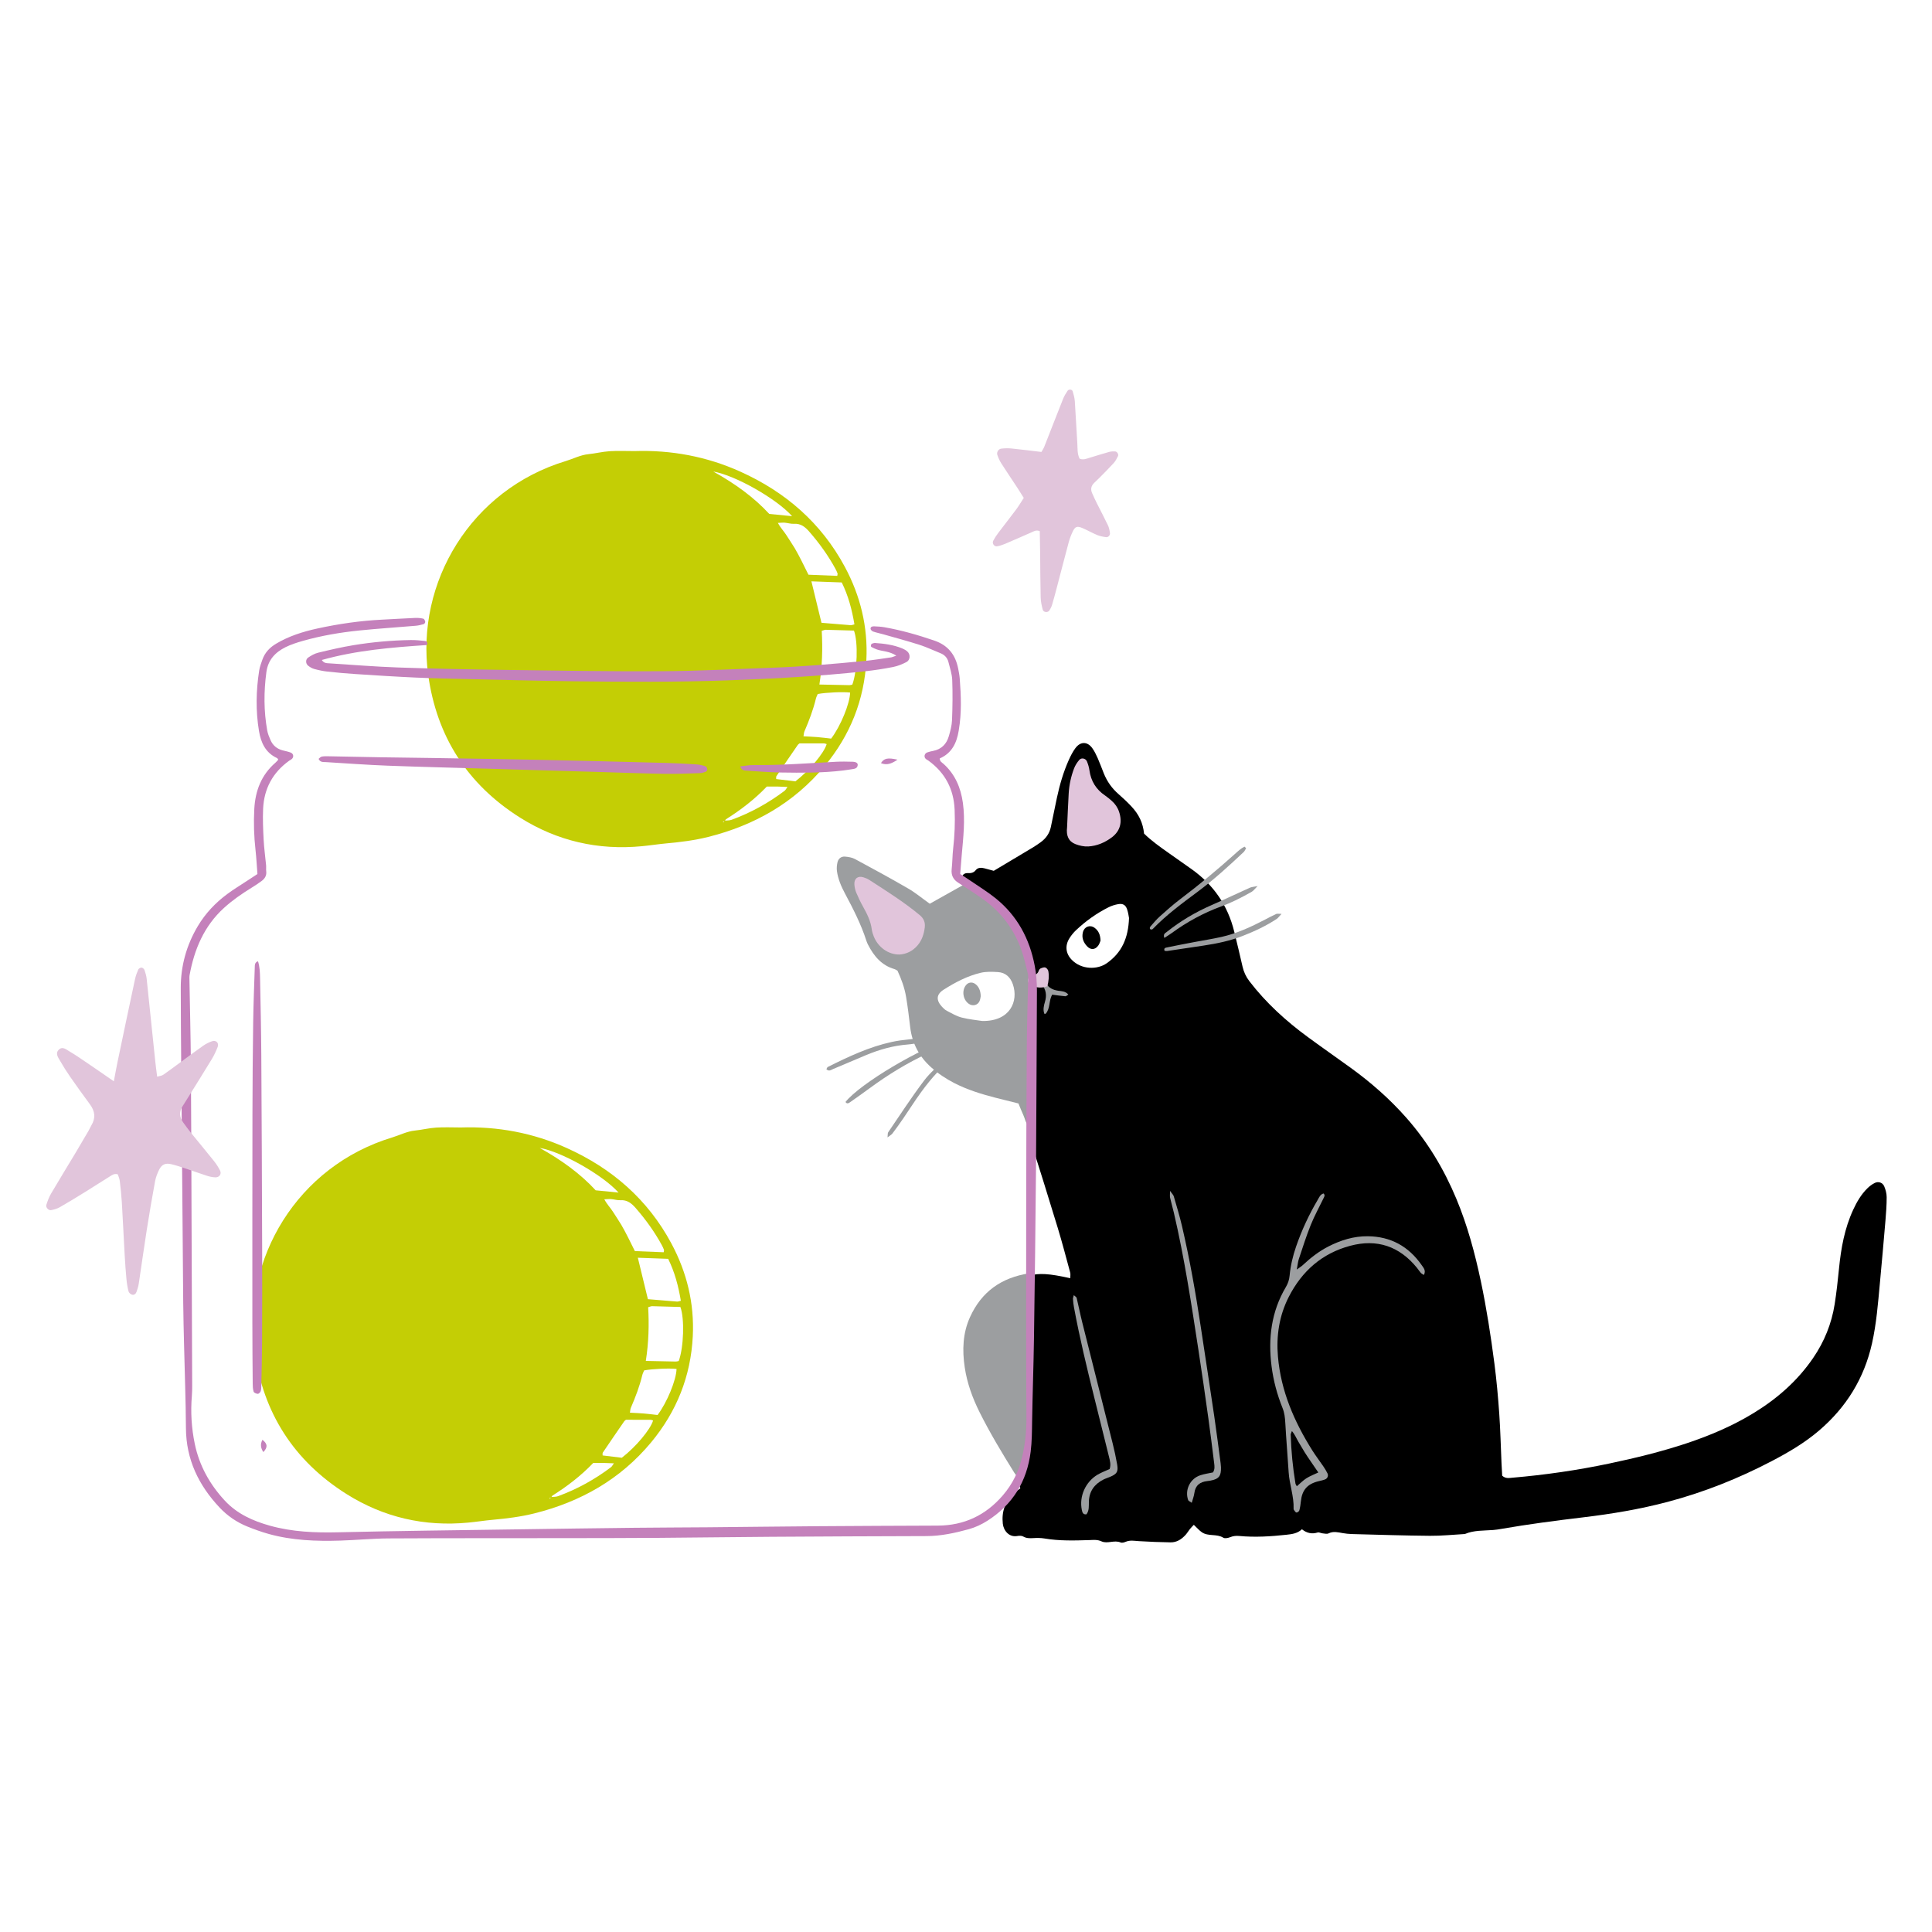 <svg width="2048" height="2048" viewBox="0 0 2048 2048" fill="none" xmlns="http://www.w3.org/2000/svg">
<path d="M672.486 478.158C711.576 476.878 749.176 483.898 784.846 499.978C832.686 521.538 870.556 554.318 895.576 600.898C912.076 631.618 920.126 664.498 918.386 699.468C916.276 741.908 901.226 779.448 874.136 812.058C841.606 851.218 799.536 874.958 750.586 887.218C736.106 890.848 721.326 892.668 706.476 894.018C697.806 894.808 689.186 896.178 680.516 897.008C634.066 901.478 590.686 891.528 551.346 866.748C495.486 831.568 462.836 780.638 453.886 715.198C440.506 617.308 499.256 519.148 599.816 488.718C607.776 486.308 615.216 482.318 623.696 481.448C631.276 480.678 638.756 478.778 646.336 478.288C655.026 477.728 663.766 478.158 672.486 478.158ZM768.246 869.918C770.696 869.638 773.326 869.828 775.576 868.998C795.836 861.578 814.546 851.248 831.756 838.228C832.716 837.498 833.266 836.218 834.756 834.178C830.286 834.008 827.126 833.828 823.956 833.768C820.346 833.708 816.726 833.758 812.876 833.758C800.026 847.238 785.356 858.488 769.626 868.408C769.086 868.748 768.856 869.568 768.496 870.178C767.746 870.538 766.986 870.898 766.236 871.258C766.496 871.428 766.966 871.748 766.976 871.728C767.426 871.148 767.836 870.528 768.246 869.918ZM868.596 725.628C880.276 725.878 890.376 726.118 900.466 726.288C901.506 726.308 902.546 725.898 903.506 725.708C908.766 711.418 909.816 680.818 905.236 668.448C895.426 668.158 885.336 667.838 875.246 667.598C874.246 667.578 873.236 668.108 871.076 668.698C872.136 687.338 871.656 706.028 868.596 725.628ZM901.166 734.148C893.836 733.218 875.576 734.018 866.836 735.678C866.196 737.248 865.306 738.868 864.886 740.588C861.986 752.568 857.626 764.018 852.736 775.298C852.106 776.758 852.106 778.488 851.736 780.498C857.106 780.808 861.786 780.958 866.436 781.358C871.436 781.788 876.406 782.438 881.046 782.958C891.106 769.718 900.896 745.738 901.166 734.148ZM824.596 554.298C827.536 559.808 831.166 563.368 833.786 567.558C836.666 572.168 839.806 576.628 842.566 581.298C845.146 585.658 847.456 590.188 849.776 594.698C852.236 599.478 854.576 604.318 856.996 609.208C867.546 609.638 877.566 610.038 887.536 610.448C887.686 609.198 888.036 608.408 887.816 607.828C887.186 606.138 886.426 604.478 885.566 602.898C877.886 588.838 868.606 575.938 858.086 563.838C853.576 558.648 848.996 554.788 841.606 555.258C838.416 555.468 835.166 554.358 831.926 554.078C829.936 553.898 827.916 554.178 824.596 554.298ZM905.726 661.858C903.066 645.998 899.206 631.468 892.286 617.418C881.626 617.028 871.246 616.658 860.136 616.248C863.786 631.288 867.226 645.488 870.796 660.178C881.046 661.038 891.406 661.928 901.766 662.728C902.756 662.808 903.806 662.298 905.726 661.858ZM843.156 828.278C857.966 816.838 873.516 798.318 876.306 788.758C875.306 788.498 874.316 788.028 873.326 788.028C864.666 787.968 856.006 787.998 847.566 787.998C846.796 788.648 846.116 789.018 845.726 789.588C838.126 800.628 830.526 811.668 823.026 822.778C822.546 823.498 822.856 824.748 822.796 825.828C829.846 826.678 836.646 827.498 843.156 828.278ZM839.676 547.168C822.996 528.568 779.406 503.828 756.096 499.838C779.416 512.798 799.236 527.198 815.456 544.788C823.716 545.588 830.906 546.298 839.676 547.168Z" fill="#C4CE05"/>
<path d="M488.486 1195.16C527.576 1193.88 565.176 1200.9 600.846 1216.98C648.686 1238.54 686.556 1271.32 711.576 1317.9C728.076 1348.62 736.126 1381.5 734.386 1416.47C732.276 1458.91 717.226 1496.45 690.136 1529.06C657.606 1568.22 615.536 1591.96 566.586 1604.22C552.106 1607.85 537.326 1609.67 522.476 1611.02C513.806 1611.81 505.186 1613.18 496.516 1614.01C450.066 1618.48 406.686 1608.53 367.346 1583.75C311.486 1548.57 278.836 1497.64 269.886 1432.2C256.506 1334.31 315.256 1236.15 415.816 1205.72C423.776 1203.31 431.216 1199.32 439.696 1198.45C447.276 1197.68 454.756 1195.78 462.336 1195.29C471.026 1194.73 479.766 1195.16 488.486 1195.16ZM584.246 1586.92C586.696 1586.64 589.326 1586.83 591.576 1586C611.836 1578.58 630.546 1568.25 647.756 1555.23C648.716 1554.5 649.266 1553.22 650.756 1551.18C646.286 1551.01 643.126 1550.83 639.956 1550.77C636.346 1550.71 632.726 1550.76 628.876 1550.76C616.026 1564.24 601.356 1575.49 585.626 1585.41C585.086 1585.75 584.856 1586.57 584.496 1587.18C583.746 1587.54 582.986 1587.9 582.236 1588.26C582.496 1588.43 582.966 1588.75 582.976 1588.73C583.426 1588.15 583.836 1587.53 584.246 1586.92ZM684.596 1442.63C696.276 1442.88 706.376 1443.12 716.466 1443.29C717.506 1443.31 718.546 1442.9 719.506 1442.71C724.766 1428.42 725.816 1397.82 721.236 1385.45C711.426 1385.16 701.336 1384.84 691.246 1384.6C690.246 1384.58 689.236 1385.11 687.076 1385.7C688.136 1404.34 687.656 1423.03 684.596 1442.63ZM717.166 1451.15C709.836 1450.22 691.576 1451.02 682.836 1452.68C682.196 1454.25 681.306 1455.87 680.886 1457.59C677.986 1469.57 673.626 1481.02 668.736 1492.3C668.106 1493.76 668.106 1495.49 667.736 1497.5C673.106 1497.81 677.786 1497.96 682.436 1498.36C687.436 1498.79 692.406 1499.44 697.046 1499.96C707.106 1486.72 716.896 1462.74 717.166 1451.15ZM640.596 1271.3C643.536 1276.81 647.166 1280.37 649.786 1284.56C652.666 1289.17 655.806 1293.63 658.566 1298.3C661.146 1302.66 663.456 1307.19 665.776 1311.7C668.236 1316.48 670.576 1321.32 672.996 1326.21C683.546 1326.64 693.566 1327.04 703.536 1327.45C703.686 1326.2 704.036 1325.41 703.816 1324.83C703.186 1323.14 702.426 1321.48 701.566 1319.9C693.886 1305.84 684.606 1292.94 674.086 1280.84C669.576 1275.65 664.996 1271.79 657.606 1272.26C654.416 1272.47 651.166 1271.36 647.926 1271.08C645.936 1270.9 643.916 1271.18 640.596 1271.3ZM721.726 1378.86C719.066 1363 715.206 1348.47 708.286 1334.42C697.626 1334.03 687.246 1333.66 676.136 1333.25C679.786 1348.29 683.226 1362.49 686.796 1377.18C697.046 1378.04 707.406 1378.93 717.766 1379.73C718.756 1379.81 719.806 1379.3 721.726 1378.86ZM659.156 1545.28C673.966 1533.84 689.516 1515.32 692.306 1505.76C691.306 1505.5 690.316 1505.03 689.326 1505.03C680.666 1504.97 672.006 1505 663.566 1505C662.796 1505.65 662.116 1506.02 661.726 1506.59C654.126 1517.63 646.526 1528.67 639.026 1539.78C638.546 1540.5 638.856 1541.75 638.796 1542.83C645.846 1543.68 652.646 1544.5 659.156 1545.28ZM655.676 1264.17C638.996 1245.57 595.406 1220.83 572.096 1216.84C595.416 1229.8 615.236 1244.2 631.456 1261.79C639.716 1262.59 646.906 1263.3 655.676 1264.17Z" fill="#C4CE05"/>
<path d="M1380.09 1621.1C1375.25 1625.59 1369.55 1626.26 1363.73 1626.9C1347.08 1628.71 1330.42 1629.77 1313.7 1628.2C1310.37 1627.89 1307.33 1628.15 1304.15 1629.44C1301.91 1630.34 1298.5 1631.11 1296.79 1630.05C1289.69 1625.62 1280.77 1628.93 1274.01 1624.25C1271.08 1622.22 1268.71 1619.39 1265.5 1616.37C1264.1 1617.87 1262.66 1619.23 1261.43 1620.76C1259.84 1622.74 1258.58 1624.99 1256.89 1626.88C1252.62 1631.65 1247.45 1635.08 1240.84 1634.96C1229.6 1634.76 1218.36 1634.38 1207.14 1633.66C1202.42 1633.36 1197.83 1632.39 1193.21 1634.38C1191.61 1635.07 1189.34 1635.71 1187.93 1635.1C1181.19 1632.18 1173.96 1636.8 1167.64 1633.9C1163.26 1631.89 1159.2 1632.41 1154.92 1632.55C1138.93 1633.06 1122.96 1633.54 1107.07 1630.84C1103.19 1630.18 1099.13 1630.25 1095.18 1630.47C1091.49 1630.68 1088.1 1630.74 1084.68 1628.78C1083.03 1627.83 1080.47 1627.85 1078.47 1628.22C1069.75 1629.84 1063.81 1622.62 1063.01 1615.14C1061.63 1602.27 1065.44 1591.49 1075.07 1582.82C1076.95 1581.13 1079.04 1579.67 1081.6 1577.65C1080.65 1575.15 1079.66 1572.57 1078.41 1569.29C1079.15 1567.52 1079.7 1564.91 1081.16 1562.99C1085.83 1556.83 1086.56 1549.57 1087.11 1542.37C1087.58 1536.22 1088.26 1530.16 1089.17 1524.05C1090.4 1515.84 1090.14 1507.39 1090.31 1499.04C1090.85 1472.54 1091.42 1446.03 1091.71 1419.52C1091.81 1410.46 1091.01 1401.39 1090.79 1392.32C1090.48 1379.62 1090.32 1366.91 1090.15 1354.21C1090.14 1353.58 1090.69 1352.93 1090.99 1352.3C1101.49 1349.33 1111.83 1349.93 1134.5 1354.95C1134.5 1352.81 1134.93 1350.73 1134.43 1348.9C1130.16 1333.13 1126.02 1317.31 1121.27 1301.67C1111.55 1269.7 1101.59 1237.8 1091.47 1205.96C1088.7 1197.24 1089.96 1188.65 1091.27 1180.13C1092.72 1170.75 1093.86 1161.42 1093.34 1151.94C1093 1145.78 1092.1 1139.64 1092 1133.48C1091.73 1114.96 1091.83 1096.43 1091.57 1077.91C1091.48 1071.77 1090.76 1065.64 1090.31 1059.5C1089.89 1053.71 1089.33 1047.92 1089.04 1042.12C1088.64 1034.14 1088.53 1026.16 1088.14 1018.18C1087.4 1003.04 1081.33 989.877 1071.48 978.787C1058.7 964.387 1045.01 950.847 1027.84 941.477C1025.94 940.437 1024.11 939.207 1022.43 937.847C1019.45 935.447 1018.53 932.317 1019.78 929.217C1020.87 926.517 1023.13 925.417 1025.87 925.537C1029.28 925.697 1032.02 925.297 1034.48 922.227C1036.63 919.557 1040.28 919.557 1043.63 920.467C1047.11 921.407 1050.6 922.347 1053.42 923.107C1067.7 914.587 1081.42 906.447 1095.09 898.227C1097.89 896.547 1100.57 894.657 1103.22 892.747C1108.72 888.757 1112.47 883.507 1113.91 876.817C1116.12 866.527 1118.12 856.187 1120.32 845.887C1123.28 831.997 1127.23 818.397 1133.05 805.417C1134.97 801.137 1137.17 796.857 1139.94 793.097C1145.3 785.817 1152.7 785.867 1157.89 793.107C1160.2 796.317 1161.97 799.977 1163.58 803.607C1165.93 808.917 1167.89 814.397 1170.06 819.787C1173.52 828.357 1178.67 835.687 1185.68 841.787C1190.34 845.837 1194.86 850.087 1199.09 854.567C1207.48 863.437 1211.58 872.457 1212.76 883.667C1220.74 891.447 1229.94 897.937 1239.14 904.427C1247.16 910.087 1255.21 915.687 1263.2 921.377C1286.33 937.857 1301.51 959.787 1308.3 987.417C1311.33 999.757 1314.31 1012.12 1317.12 1024.51C1318.43 1030.27 1320.73 1035.32 1324.38 1040.09C1342.01 1063.1 1363.21 1082.33 1386.46 1099.39C1401.4 1110.36 1416.61 1120.96 1431.63 1131.81C1453.21 1147.4 1473.11 1164.87 1490.76 1184.86C1513.36 1210.45 1530.67 1239.28 1543.78 1270.73C1555.57 1299 1563.47 1328.41 1569.79 1358.32C1575.87 1387.13 1580.33 1416.21 1584.13 1445.38C1586.43 1463.02 1588.02 1480.77 1589.27 1498.52C1590.49 1515.91 1590.87 1533.35 1591.65 1550.77C1591.86 1555.45 1592.16 1560.12 1592.39 1564.32C1596.09 1567.66 1599.88 1566.71 1603.35 1566.42C1637.77 1563.47 1671.93 1558.54 1705.73 1551.43C1733.46 1545.59 1760.98 1538.9 1787.9 1529.95C1812.8 1521.67 1836.82 1511.45 1859.25 1497.69C1884.02 1482.5 1905.45 1463.71 1921.95 1439.6C1933.84 1422.23 1941.58 1403.16 1944.84 1382.4C1946.81 1369.85 1948.18 1357.19 1949.44 1344.55C1951.56 1323.11 1955.34 1302.1 1964.46 1282.37C1968.29 1274.08 1972.86 1266.21 1979.41 1259.75C1981.7 1257.49 1984.38 1255.44 1987.24 1254.01C1991.18 1252.05 1995.66 1253.52 1997.36 1257.57C1998.87 1261.16 1999.95 1265.22 1999.95 1269.07C1999.96 1277.41 1999.34 1285.77 1998.64 1294.09C1996.78 1316.17 1994.8 1338.25 1992.75 1360.31C1990.77 1381.64 1989.12 1403 1984.42 1424C1976.12 1461.15 1957.17 1491.73 1928.34 1516.4C1913.04 1529.5 1895.8 1539.59 1878.07 1548.86C1842.87 1567.27 1806.16 1581.89 1767.71 1592.07C1738.15 1599.9 1708.07 1604.88 1677.76 1608.5C1648.9 1611.95 1620.1 1615.71 1591.46 1620.69C1588.6 1621.19 1585.72 1621.65 1582.83 1621.87C1572.73 1622.66 1562.44 1621.99 1552.82 1626.12C1540.49 1626.8 1528.16 1628.13 1515.83 1628.02C1488.22 1627.79 1460.62 1626.87 1433.02 1626.16C1429.76 1626.08 1426.49 1625.7 1423.27 1625.15C1418.27 1624.29 1413.42 1622.93 1408.35 1625.45C1406.64 1626.3 1404.1 1625.63 1401.96 1625.42C1400.2 1625.25 1398.26 1624.04 1396.77 1624.5C1390.73 1626.38 1385.32 1625.24 1380.09 1621.1ZM1196.81 973.127C1196.49 971.597 1196.03 967.607 1194.76 963.887C1193.19 959.287 1190.28 957.577 1185.44 958.407C1181.92 959.007 1178.35 960.137 1175.16 961.727C1162.4 968.097 1150.9 976.367 1140.53 986.137C1137.91 988.607 1135.61 991.527 1133.68 994.567C1128.67 1002.48 1129.71 1010.91 1136.15 1017.48C1146.56 1028.1 1163.31 1027.97 1173.11 1021.13C1189.07 1009.99 1196.05 994.507 1196.81 973.127Z" fill="black"/>
<path d="M1166.59 997.117C1166.11 998.177 1165.51 1000.69 1164.06 1002.55C1160.56 1007.05 1156.06 1007.14 1152.2 1002.95C1148.35 998.767 1146.46 993.927 1147.94 988.137C1149.46 982.187 1155.55 979.907 1160.48 983.647C1164.42 986.627 1166.4 990.747 1166.59 997.117Z" fill="black"/>
<path d="M985.588 958.001C998.368 950.831 1010.71 943.911 1023.59 936.691C1030.06 940.691 1036.84 944.861 1043.59 949.091C1045.12 950.051 1046.69 951.061 1047.98 952.311C1055.53 959.631 1063.23 966.831 1070.46 974.461C1082.35 987.021 1089.33 1001.86 1089.94 1019.39C1090.19 1026.65 1090.4 1033.91 1090.83 1041.16C1091.22 1047.67 1091.91 1054.17 1092.45 1060.67C1092.72 1063.92 1093.23 1067.17 1093.21 1070.42C1093.1 1082.78 1092.53 1095.13 1092.69 1107.48C1092.85 1119.82 1093.73 1132.15 1094.17 1144.5C1094.43 1151.74 1094.97 1159.03 1094.43 1166.22C1093.76 1175.2 1092.11 1184.11 1090.76 1193.92C1086.93 1190.35 1086.57 1185.78 1084.78 1182.02C1082.92 1178.1 1081.4 1174.01 1079.61 1169.72C1071.49 1167.7 1063.42 1165.74 1055.38 1163.67C1040.22 1159.78 1025.31 1155.17 1011.33 1147.97C1002.57 1143.45 994.438 1138.01 987.078 1131.43C974.338 1120.06 966.908 1105.96 964.858 1088.97C963.548 1078.16 962.278 1067.33 960.468 1056.59C958.828 1046.9 955.418 1037.7 951.398 1029.02C950.088 1028.3 949.198 1027.58 948.188 1027.29C934.548 1023.36 926.368 1013.53 920.198 1001.52C919.538 1000.23 918.928 998.891 918.488 997.521C912.808 979.791 904.348 963.331 895.618 946.971C891.678 939.581 888.368 931.851 887.198 923.491C886.768 920.371 887.068 916.971 887.818 913.891C888.778 909.951 891.888 907.661 895.938 908.041C899.468 908.371 903.268 908.981 906.328 910.631C925.188 920.791 944.028 931.021 962.558 941.771C970.378 946.291 977.408 952.171 985.588 958.001ZM1041.29 1082.29C1070.72 1082.75 1079.89 1061.38 1073.67 1043.37C1071.08 1035.87 1065.92 1030.94 1057.85 1030.44C1051.75 1030.06 1045.36 1029.81 1039.5 1031.21C1025.3 1034.6 1012.38 1041.4 1000.15 1049.21C992.368 1054.18 992.198 1060.44 998.668 1067.34C1000.14 1068.91 1001.78 1070.52 1003.66 1071.49C1008.79 1074.11 1013.88 1077.21 1019.38 1078.62C1027.41 1080.67 1035.76 1081.41 1041.29 1082.29Z" fill="#9C9EA0"/>
<path d="M1091.29 1349.73C1091.46 1358.48 1091.5 1365.72 1091.76 1372.95C1092.03 1380.57 1092.56 1388.18 1092.88 1395.8C1093.15 1402.34 1093.57 1408.89 1093.44 1415.42C1093.03 1436.5 1092.35 1457.57 1091.89 1478.65C1091.66 1489.19 1091.87 1499.74 1091.5 1510.27C1091.29 1516.04 1090.21 1521.77 1089.65 1527.53C1089.13 1532.95 1088.77 1538.38 1088.38 1543.81C1087.78 1551.99 1085.15 1559.33 1079.24 1566C1077.83 1564.34 1076.28 1562.92 1075.21 1561.19C1062.15 1540.2 1049.39 1519.04 1038.35 1496.9C1030.84 1481.85 1025.16 1466.17 1022.66 1449.49C1019.92 1431.21 1020.53 1413.11 1028.33 1396.02C1040.42 1369.55 1061.09 1354.32 1091.29 1349.73Z" fill="#9C9EA0"/>
<path d="M1039.63 1056.08C1039.37 1057.17 1039.18 1059.39 1038.31 1061.31C1036.39 1065.56 1031.24 1066.84 1027.29 1064.3C1020.83 1060.14 1019.2 1050.19 1023.99 1044.27C1026.45 1041.23 1030.4 1040.67 1033.62 1042.89C1037.32 1045.42 1039.52 1049.9 1039.63 1056.08Z" fill="#9C9EA0"/>
<path d="M1403.03 1265.12C1404.96 1267.03 1403.77 1268.6 1403.01 1270.16C1398.44 1279.64 1393.32 1288.89 1389.4 1298.63C1384.67 1310.39 1380.85 1322.53 1376.84 1334.57C1375.83 1337.58 1375.58 1340.85 1374.64 1345.76C1377.72 1343.52 1379.49 1342.5 1380.94 1341.14C1389.2 1333.4 1398.05 1326.49 1408.16 1321.32C1421.28 1314.61 1435.09 1310.32 1449.93 1310.47C1474.24 1310.72 1493.22 1321.24 1507.04 1341.1C1509 1343.91 1511.84 1346.85 1509.37 1351.53C1508.15 1350.71 1506.89 1350.15 1506.05 1349.22C1504.6 1347.61 1503.47 1345.71 1502.1 1344.02C1483.47 1321.08 1459.72 1312.97 1431.21 1320.61C1401.4 1328.6 1380.09 1347.46 1366.2 1374.65C1356.05 1394.53 1352.76 1415.85 1354.68 1438.1C1357.82 1474.51 1371.88 1506.87 1391.02 1537.38C1394.68 1543.22 1398.92 1548.7 1402.79 1554.41C1404.41 1556.8 1405.97 1559.27 1407.21 1561.87C1408.38 1564.33 1407.21 1567.23 1404.67 1568.23C1402.33 1569.15 1399.81 1569.63 1397.36 1570.24C1385.73 1573.15 1380.21 1579.58 1378.97 1591.52C1378.63 1594.75 1378.2 1598 1377.34 1601.11C1377.06 1602.13 1375.16 1603.51 1374.25 1603.35C1373.19 1603.16 1372.37 1601.48 1371.51 1600.39C1371.31 1600.14 1371.25 1599.7 1371.26 1599.35C1371.76 1586.12 1366.83 1573.63 1366.02 1560.56C1364.94 1543.17 1363.43 1525.81 1362.48 1508.42C1362.18 1502.92 1361.62 1497.71 1359.54 1492.53C1353.82 1478.33 1349.86 1463.59 1347.92 1448.4C1344.14 1418.79 1347.59 1390.39 1363.11 1364.26C1365.39 1360.41 1366.64 1356.57 1367.06 1352.07C1368.04 1341.56 1370.49 1331.28 1373.94 1321.3C1379.88 1304.1 1387.51 1287.63 1396.79 1271.97C1398.37 1269.28 1399.54 1266.06 1403.03 1265.12ZM1369.48 1516.99C1368.8 1518.92 1368.18 1519.84 1368.2 1520.74C1368.7 1538.12 1370.41 1555.39 1373.23 1572.55C1373.38 1573.45 1374.06 1574.26 1374.68 1575.5C1378.29 1572.44 1381.27 1569.31 1384.81 1567.06C1388.62 1564.64 1392.95 1563.03 1397.47 1560.87C1394.59 1556.68 1392.13 1553.13 1389.7 1549.55C1387.47 1546.25 1385.2 1542.97 1383.09 1539.6C1380.79 1535.92 1378.7 1532.11 1376.42 1528.41C1374.26 1524.88 1372.82 1520.82 1369.48 1516.99Z" fill="#9C9EA0"/>
<path d="M1240.28 1262.38C1242.44 1265.44 1243.82 1266.65 1244.25 1268.14C1247.28 1278.59 1250.47 1289.02 1252.94 1299.61C1261.2 1334.98 1267.48 1370.72 1272.89 1406.63C1277.64 1438.22 1282.53 1469.79 1287.18 1501.39C1289.61 1517.91 1291.69 1534.47 1293.9 1551.02C1294.09 1552.46 1294.23 1553.91 1294.28 1555.36C1294.56 1564.71 1292.11 1567.8 1283.06 1569.54C1281.99 1569.75 1280.91 1569.87 1279.82 1569.99C1272.03 1570.84 1267.08 1574.56 1266.05 1582.82C1265.66 1585.96 1264.41 1589 1263.3 1593.01C1261.46 1591.67 1259.83 1591.13 1259.49 1590.14C1255.73 1579.34 1261.52 1567.4 1272.42 1563.83C1276.84 1562.38 1281.53 1561.75 1285.8 1560.82C1287.96 1557.42 1287.44 1554.1 1287.04 1550.9C1285.07 1535.05 1283.12 1519.2 1280.91 1503.39C1277.54 1479.3 1274.12 1455.22 1270.42 1431.19C1262.93 1382.39 1255.58 1333.56 1244.32 1285.44C1243.08 1280.14 1241.55 1274.91 1240.35 1269.61C1239.97 1267.99 1240.28 1266.23 1240.28 1262.38Z" fill="#9C9EA0"/>
<path d="M1138.28 1372.93C1139.62 1374.18 1141.06 1374.87 1141.3 1375.85C1143.35 1384.3 1144.99 1392.86 1147.1 1401.29C1157.83 1444.19 1168.71 1487.06 1179.44 1529.96C1181.29 1537.34 1182.91 1544.79 1184.21 1552.28C1185.57 1560.1 1184.02 1562.47 1176.58 1565.59C1174.24 1566.57 1171.79 1567.31 1169.54 1568.46C1160.06 1573.31 1154.62 1580.86 1154.26 1591.73C1154.11 1596.38 1154.77 1601.2 1151.69 1605.23C1147.97 1605.79 1147.27 1602.99 1146.78 1600.63C1143.81 1586.19 1150.64 1570.92 1163.42 1563.23C1165.59 1561.93 1167.94 1560.93 1170.24 1559.86C1172.19 1558.95 1174.18 1558.13 1176.27 1557.22C1177.8 1552.69 1176.62 1548.47 1175.6 1544.32C1170.5 1523.56 1165.3 1502.82 1160.13 1482.07C1152.15 1450.06 1144.41 1417.99 1138.41 1385.54C1137.88 1382.7 1137.59 1379.8 1137.39 1376.91C1137.32 1375.91 1137.82 1374.86 1138.28 1372.93Z" fill="#9C9EA0"/>
<path d="M1010.53 1100.26C1011.49 1103.53 1009.64 1104.31 1008.11 1105.04C999.949 1108.97 991.769 1112.86 983.539 1116.66C961.729 1126.73 941.369 1139.22 922.039 1153.44C915.029 1158.6 907.919 1163.61 900.799 1168.61C899.289 1169.67 897.549 1170.29 896.289 1168.09C911.829 1148.64 976.049 1110.42 1010.53 1100.26Z" fill="#9C9EA0"/>
<path d="M1358.46 968.754C1356.04 971.314 1354.89 973.084 1353.29 974.144C1342.02 981.554 1329.87 987.224 1317.34 992.114C1304.08 997.294 1290.24 1000.17 1276.23 1002.3C1263.32 1004.26 1250.4 1006.19 1237.48 1008.08C1236.49 1008.23 1235.44 1007.99 1234.53 1007.94C1233.27 1004.9 1235.7 1004.6 1237.13 1004.3C1246.71 1002.3 1256.32 1000.47 1265.93 998.644C1275.55 996.814 1285.25 995.324 1294.79 993.184C1311.2 989.494 1326.35 982.474 1341.18 974.714C1345.04 972.694 1348.87 970.624 1352.84 968.834C1353.95 968.334 1355.47 968.754 1358.46 968.754Z" fill="#9C9EA0"/>
<path d="M1320.94 899.104C1320.09 900.484 1319.48 902.124 1318.34 903.194C1302.74 917.914 1286.9 932.374 1269.67 945.204C1253.05 957.584 1236.36 969.854 1221.91 984.844C1221.5 985.274 1220.58 985.204 1219.9 985.374C1218.18 984.274 1218.81 982.924 1219.76 981.854C1222.89 978.334 1225.9 974.634 1229.4 971.504C1236.44 965.204 1243.5 958.884 1251.03 953.194C1271.06 938.064 1290.33 922.044 1309.01 905.284C1312.2 902.414 1315.35 899.404 1319.21 897.464C1319.78 897.994 1320.36 898.544 1320.94 899.104Z" fill="#9C9EA0"/>
<path d="M1000.38 1094.3C999.03 1095.49 997.93 1096.84 996.51 1097.65C989.85 1101.49 982.55 1103.66 975.09 1105.22C970.84 1106.11 966.53 1106.87 962.2 1107.21C946.86 1108.42 932.28 1112.56 918.15 1118.42C906.44 1123.27 894.85 1128.41 883.12 1133.22C881.06 1134.06 878.7 1136.18 876 1133.37C876.5 1132.58 876.83 1131.37 877.57 1130.99C899.29 1120.11 921.25 1109.78 945.15 1104.54C951.15 1103.22 957.28 1102.41 963.4 1101.83C974.32 1100.8 984.8 1098.25 994.87 1093.9C996.1 1093.37 997.56 1093.37 998.93 1093.22C999.2 1093.19 999.51 1093.62 1000.38 1094.3Z" fill="#9C9EA0"/>
<path d="M940.82 1205.68C941.16 1202.76 940.88 1201.19 941.53 1200.24C954.01 1181.96 966.08 1163.36 979.39 1145.69C986.08 1136.8 994.95 1129.51 1003.05 1121.72C1005.36 1119.5 1008.34 1117.93 1011.18 1116.37C1012.14 1115.84 1013.63 1116.29 1015.13 1116.29C1014.66 1117.63 1014.64 1118.55 1014.19 1118.85C999.04 1129.32 987.15 1142.99 976.43 1157.72C969.81 1166.81 963.82 1176.36 957.45 1185.64C953.75 1191.03 949.94 1196.34 946.01 1201.56C945.04 1202.83 943.44 1203.63 940.82 1205.68Z" fill="#9C9EA0"/>
<path d="M1234.24 994.234C1232.74 989.984 1235.28 989.104 1236.81 987.894C1251.38 976.294 1267.25 966.874 1284.35 959.424C1297.99 953.484 1311.42 947.064 1325 940.984C1326.74 940.204 1328.81 940.144 1333.12 939.254C1329.9 942.454 1328.66 944.294 1326.93 945.284C1321.26 948.524 1315.49 951.604 1309.61 954.444C1304.71 956.804 1299.67 958.934 1294.57 960.824C1275.69 967.784 1258.21 977.284 1241.98 989.144C1239.66 990.834 1237.18 992.314 1234.24 994.234Z" fill="#9C9EA0"/>
<path d="M1107.07 1074.66C1105.43 1070.43 1106.47 1066 1107.68 1062.01C1109.75 1055.15 1108.85 1049.26 1104.55 1043.62C1103.35 1042.04 1101.59 1040.24 1103.23 1037.78C1106.5 1037.28 1107.54 1040.09 1108.64 1042.03C1111.61 1047.28 1116.15 1049.4 1121.84 1050.23C1125.34 1050.74 1129.2 1050.62 1132.5 1054.22C1131.35 1054.93 1130.28 1056.16 1129.32 1056.09C1124.68 1055.72 1120.08 1054.99 1115.33 1054.37C1111.6 1060.92 1113.51 1069.02 1108.43 1074.65C1108.26 1074.81 1107.73 1074.66 1107.07 1074.66Z" fill="#9C9EA0"/>
<path d="M953.541 1011.82C941.671 1012.04 930.651 1004.04 926.151 992.455C925.231 990.095 924.411 987.615 924.101 985.125C922.971 976.255 919.031 968.545 914.761 960.895C912.111 956.155 909.761 951.224 907.661 946.214C906.561 943.584 905.931 940.645 905.701 937.795C905.181 931.405 909.271 928.135 915.241 929.985C917.311 930.625 919.411 931.424 921.211 932.584C939.511 944.404 957.981 955.975 974.821 969.925C979.301 973.635 980.961 977.804 980.281 983.224C979.401 990.184 977.311 996.685 972.661 1002.13C967.411 1008.27 960.711 1011.43 953.541 1011.82Z" fill="#E1C5DB"/>
<path d="M1131.15 876.964C1131.71 865.014 1132.16 853.064 1132.85 841.134C1133.38 832.034 1135.3 823.144 1138.52 814.634C1139.77 811.334 1141.79 808.164 1144.11 805.494C1146.39 802.864 1150.89 803.884 1152.22 807.164C1153.43 810.154 1154.4 813.344 1154.84 816.534C1156.42 828.014 1161.93 836.914 1171.54 843.364C1173.94 844.974 1176.14 846.904 1178.34 848.804C1181.98 851.954 1184.68 855.834 1186.21 860.374C1189.97 871.524 1187.41 880.974 1178.65 887.574C1171.2 893.184 1162.85 896.734 1153.64 897.274C1149.11 897.544 1144.2 896.444 1139.93 894.774C1132.77 891.944 1130.03 885.944 1131.15 876.964Z" fill="#E1C5DB"/>
<path d="M1110.27 1045.49C1104.57 1047.48 1099.37 1047.17 1094.26 1045.1C1091.03 1043.8 1089.31 1041.16 1089.78 1038.51C1090.26 1035.76 1092.01 1033.75 1094.75 1033.59C1098.08 1033.39 1100.09 1032.11 1101.13 1028.94C1101.44 1027.99 1102.3 1026.9 1103.18 1026.54C1104.75 1025.89 1106.76 1025.09 1108.14 1025.59C1109.52 1026.09 1111.03 1027.99 1111.29 1029.49C1112.22 1034.82 1111.63 1040.12 1110.27 1045.49Z" fill="#E1C5DB"/>
<path d="M272.895 926.507C272.205 917.647 271.775 909.327 270.855 901.057C269.235 886.567 268.765 872.067 269.565 857.517C270.615 838.207 277.065 821.357 292.055 808.417C293.135 807.487 294.015 806.327 294.985 805.277C294.445 804.557 294.185 803.817 293.675 803.587C281.415 797.957 276.575 787.217 274.535 774.937C270.985 753.607 271.415 732.207 274.725 710.877C275.335 706.967 276.775 703.167 278.095 699.397C280.725 691.887 285.735 686.497 292.605 682.397C306.215 674.277 321.015 669.607 336.345 666.257C359.095 661.297 382.055 657.977 405.325 656.837C416.935 656.267 428.545 655.527 440.155 655.027C443.015 654.907 445.975 655.187 448.765 655.827C449.675 656.037 450.535 657.877 450.765 659.087C450.905 659.827 449.955 661.347 449.215 661.567C446.455 662.377 443.605 663.077 440.745 663.327C420.835 665.037 400.895 666.307 381.015 668.327C360.755 670.387 340.675 673.797 321.055 679.357C314.795 681.137 308.485 683.157 302.675 686.037C291.765 691.457 284.105 699.537 282.375 712.467C279.605 733.167 279.565 753.767 283.265 774.317C283.895 777.837 285.345 781.267 286.785 784.577C289.255 790.247 293.625 793.857 299.645 795.417C302.455 796.147 305.325 796.697 308.035 797.707C311.215 798.887 311.755 802.577 309.205 804.687C308.375 805.377 307.335 805.807 306.455 806.447C289.075 818.947 279.885 836.057 278.915 857.287C278.425 868.147 278.895 879.087 279.455 889.957C279.925 899.017 281.215 908.037 282.055 917.077C282.255 919.237 281.935 921.457 282.205 923.607C282.775 928.137 280.715 931.387 277.335 933.887C273.835 936.477 270.185 938.887 266.475 941.167C256.245 947.467 246.395 954.287 237.485 962.387C216.335 981.607 205.935 1006.33 200.945 1033.81C200.755 1034.87 200.775 1035.97 200.795 1037.06C201.315 1067.58 202.095 1098.09 202.335 1128.61C202.735 1180.23 202.815 1231.85 203.015 1283.47C203.255 1345.27 203.495 1407.07 203.715 1468.87C203.725 1472.5 203.675 1476.15 203.375 1479.76C201.945 1496.9 202.995 1513.93 206.505 1530.72C211.305 1553.68 222.375 1573.52 238.245 1590.66C251.285 1604.75 268.085 1612.27 286.205 1617.32C309.905 1623.92 334.055 1624.87 358.555 1624.29C421.405 1622.8 484.285 1622.12 547.155 1621.19C588.945 1620.57 630.725 1619.99 672.515 1619.52C698.675 1619.22 724.845 1619.21 751.005 1618.98C789.885 1618.63 828.765 1618.12 867.645 1617.84C909.805 1617.53 951.965 1617.38 994.125 1617.21C1021.98 1617.09 1044.83 1606.28 1062.96 1585.25C1073.38 1573.16 1080.14 1559.28 1083.69 1543.75C1086.69 1530.61 1088.14 1517.44 1088.06 1503.83C1087.63 1430.76 1087.73 1357.68 1087.8 1284.61C1087.86 1226.8 1088.03 1169 1088.41 1111.19C1088.57 1086.84 1089.4 1062.5 1089.89 1038.16C1089.93 1036 1089.98 1033.75 1089.46 1031.68C1087.43 1023.59 1085.66 1015.38 1082.9 1007.52C1075.1 985.287 1061.54 967.167 1042.39 953.367C1036.5 949.127 1030.36 945.217 1024.31 941.197C1021.59 939.387 1018.83 937.617 1016.05 935.907C1010.58 932.537 1008.08 927.917 1008.82 921.297C1009.63 914.087 1009.56 906.777 1010.38 899.567C1011.96 885.807 1012.54 872.067 1011.94 858.217C1010.99 836.427 1001.83 819.157 984.225 806.337C983.345 805.697 982.305 805.277 981.485 804.577C979.075 802.517 979.805 798.747 982.955 797.587C984.985 796.837 987.145 796.397 989.275 795.967C998.045 794.217 1003.41 788.667 1005.8 780.387C1007.4 774.837 1008.96 769.077 1009.19 763.367C1009.74 749.217 1009.94 735.027 1009.4 720.887C1009.16 714.487 1006.98 708.117 1005.39 701.807C1004.27 697.337 1001.37 694.197 996.985 692.447C989.565 689.487 982.335 685.987 974.745 683.557C961.955 679.457 948.955 676.007 936.035 672.317C932.545 671.317 928.955 670.637 925.535 669.457C924.385 669.057 922.875 667.607 922.825 666.567C922.715 664.227 924.925 663.867 926.705 663.937C930.325 664.097 933.975 664.287 937.545 664.907C955.475 668.057 972.875 673.057 990.125 678.927C1004.91 683.957 1012.76 693.927 1015.69 708.607C1016.4 712.167 1017.09 715.767 1017.37 719.377C1018.76 737.527 1019.46 755.667 1016.39 773.737C1016.33 774.097 1016.29 774.457 1016.23 774.817C1014.1 787.637 1008.95 798.427 996.205 803.947C996.075 807.267 998.695 808.357 1000.39 809.907C1012.53 820.987 1018.43 834.987 1020.69 851.017C1023.3 869.607 1021.08 887.997 1019.47 906.457C1018.91 912.937 1018.42 919.427 1017.86 926.437C1021.66 928.927 1025.29 931.227 1028.84 933.667C1037.81 939.837 1047.17 945.547 1055.61 952.377C1078.31 970.757 1091.34 994.977 1096.8 1023.47C1098.52 1032.43 1099.24 1041.44 1099.19 1050.57C1098.81 1112.37 1098.74 1174.18 1098.23 1235.98C1097.73 1297.04 1096.93 1358.1 1096.05 1419.16C1095.63 1448.22 1094.56 1477.28 1094.09 1506.34C1093.91 1517.24 1093.91 1528.08 1092.54 1538.95C1088.57 1570.51 1073.44 1595 1046.7 1612.06C1040.65 1615.92 1033.84 1619.11 1026.94 1621.02C1012.28 1625.07 997.385 1628.28 981.975 1628.32C927.085 1628.46 872.195 1628.71 817.315 1629.07C778.085 1629.33 738.865 1629.9 699.635 1630.18C667.285 1630.41 634.935 1630.44 602.585 1630.49C538.965 1630.58 475.345 1630.45 411.735 1630.79C394.675 1630.88 377.635 1632.57 360.575 1633.1C335.075 1633.88 309.665 1632.96 284.885 1626.07C277.205 1623.94 269.665 1621.2 262.265 1618.22C251.005 1613.68 241.115 1606.92 232.775 1598.06C210.545 1574.43 197.315 1547.1 197.105 1513.94C196.925 1484.51 195.795 1455.09 195.115 1425.67C194.775 1410.77 194.355 1395.88 194.215 1380.98C193.705 1325.36 193.295 1269.75 192.845 1214.13C192.395 1158.52 191.715 1102.91 191.615 1047.3C191.575 1024 197.615 1002.06 209.605 981.867C217.715 968.207 228.425 956.937 241.105 947.557C247.815 942.597 254.995 938.267 261.965 933.667C265.555 931.307 269.155 928.957 272.895 926.507Z" fill="#C481BB"/>
<path d="M950.145 695.007C942.615 690.127 935.735 690.627 929.645 688.477C927.645 687.777 925.685 686.907 923.835 685.877C922.695 685.237 923.195 682.627 924.445 682.267C925.465 681.967 926.535 681.517 927.555 681.587C937.375 682.257 947.095 683.527 956.275 687.297C958.255 688.107 960.255 689.187 961.835 690.607C965.285 693.697 964.955 699.697 960.845 701.827C956.385 704.137 951.545 706.097 946.645 707.067C936.675 709.027 926.595 710.557 916.495 711.647C868.065 716.867 819.455 719.547 770.775 721.247C716.635 723.147 662.495 722.857 608.355 722.187C572.025 721.737 535.695 720.767 499.375 719.947C479.765 719.497 460.135 719.127 440.545 718.247C419.135 717.287 397.745 715.887 376.365 714.497C366.585 713.867 356.805 712.977 347.065 711.907C342.395 711.387 337.745 710.397 333.205 709.167C330.845 708.527 328.525 707.157 326.585 705.617C323.865 703.447 323.785 698.977 326.665 697.057C329.915 694.877 333.535 692.787 337.285 691.877C349.635 688.897 362.045 685.997 374.575 683.937C394.665 680.637 414.945 678.797 435.315 678.477C440.375 678.397 445.455 678.917 450.495 679.447C452.335 679.637 453.785 680.867 452.685 683.747C415.375 686.267 377.865 689.307 341.145 699.607C343.345 703.197 346.395 702.987 349.185 703.167C373.475 704.707 397.745 706.727 422.055 707.557C459.825 708.857 497.615 709.607 535.395 710.117C590.605 710.867 645.835 711.837 701.045 711.527C740.265 711.307 779.465 709.207 818.675 707.817C851.375 706.657 883.945 703.757 916.505 700.627C925.895 699.727 935.225 698.177 944.575 696.847C945.875 696.647 947.105 696.017 950.145 695.007Z" fill="#C481BB"/>
<path d="M273.485 1018.95C275.415 1024.94 275.555 1031.05 275.675 1037.08C276.235 1064.31 276.825 1091.55 276.995 1118.78C277.415 1185.97 277.675 1253.17 277.885 1320.37C277.995 1354.15 277.965 1387.94 277.825 1421.72C277.765 1437.7 277.325 1453.67 276.995 1469.64C276.955 1471.44 276.895 1473.36 276.235 1474.97C275.765 1476.1 274.195 1477.61 273.235 1477.53C271.665 1477.4 269.255 1476.42 268.875 1475.24C267.995 1472.57 267.915 1469.58 267.885 1466.71C267.705 1445.64 267.515 1424.57 267.515 1403.51C267.495 1329.4 267.475 1255.3 267.605 1181.19C267.665 1148.5 267.935 1115.81 268.385 1083.13C268.655 1063.89 269.465 1044.67 270.065 1025.44C270.155 1022.96 269.925 1020.24 273.485 1018.95Z" fill="#C481BB"/>
<path d="M337.715 804.437C338.745 803.637 339.695 802.357 340.875 802.097C342.965 801.627 345.195 801.627 347.365 801.667C365.875 801.997 384.395 802.427 402.905 802.737C420.705 803.037 438.495 803.187 456.295 803.477C495.155 804.107 534.005 804.657 572.855 805.477C617.515 806.427 662.175 807.587 706.825 808.757C717.345 809.037 727.875 809.617 738.375 810.297C741.575 810.507 744.805 811.307 747.865 812.327C748.825 812.647 749.605 814.507 749.775 815.767C749.875 816.497 748.775 817.867 747.935 818.167C745.925 818.897 743.755 819.497 741.625 819.557C729.295 819.927 716.955 820.507 704.635 820.297C681.405 819.897 658.175 819.007 634.955 818.327C595.765 817.177 556.575 816.017 517.385 814.867C481.815 813.817 446.235 812.987 410.675 811.637C388.915 810.807 367.185 809.187 345.445 807.867C342.695 807.697 339.495 808.317 337.715 804.437Z" fill="#C481BB"/>
<path d="M784.564 812.427C789.484 811.897 793.744 811.007 798.004 811.037C827.474 811.297 856.834 809.067 886.224 807.507C892.024 807.197 897.854 807.317 903.664 807.477C907.654 807.587 909.494 808.987 909.194 811.177C908.754 814.407 906.244 814.937 903.634 815.307C900.404 815.777 897.184 816.337 893.944 816.727C871.874 819.437 849.684 819.227 827.524 818.887C815.554 818.707 803.584 817.667 791.624 816.937C789.184 816.797 786.444 817.027 784.564 812.427Z" fill="#C481BB"/>
<path d="M951.396 805.287C944.846 809.777 939.826 811.397 933.836 808.937C937.066 803.837 940.876 802.907 951.396 805.287Z" fill="#C481BB"/>
<path d="M279.174 1539.27C276.324 1535.02 275.704 1530.91 278.224 1526.22C283.694 1530.61 283.924 1534.1 279.174 1539.27Z" fill="#C481BB"/>
<path d="M120.675 1146.22C122.225 1138.09 123.335 1131.7 124.665 1125.36C130.765 1096.21 136.885 1067.06 143.125 1037.93C143.875 1034.42 145.155 1030.97 146.605 1027.68C147.055 1026.65 148.915 1025.62 150.055 1025.7C151.165 1025.78 152.735 1027.07 153.125 1028.18C154.205 1031.24 155.135 1034.44 155.485 1037.66C158.605 1066.92 161.575 1096.2 164.635 1125.47C165.155 1130.49 165.865 1135.5 166.595 1141.33C169.215 1140.55 171.415 1140.41 172.975 1139.35C178.675 1135.47 184.175 1131.28 189.745 1127.2C198.245 1120.97 206.665 1114.62 215.295 1108.58C218.225 1106.53 221.545 1104.82 224.935 1103.7C229.135 1102.32 232.325 1105.72 230.735 1109.81C229.035 1114.19 227.045 1118.53 224.615 1122.55C216.335 1136.23 207.805 1149.76 199.375 1163.35C197.455 1166.44 195.565 1169.54 193.575 1172.58C189.735 1178.48 190.095 1184.21 194.175 1189.81C196.745 1193.33 199.255 1196.9 201.995 1200.29C210.225 1210.47 218.635 1220.5 226.795 1230.73C229.265 1233.83 231.475 1237.23 233.245 1240.78C235.135 1244.56 232.505 1248.23 228.165 1248.03C225.305 1247.9 222.385 1247.34 219.655 1246.46C212.045 1244.02 204.545 1241.26 196.955 1238.75C191.785 1237.04 186.625 1235.24 181.325 1234.04C175.265 1232.67 171.425 1234.43 168.715 1239.88C166.795 1243.74 165.175 1247.92 164.395 1252.14C161.235 1269.29 158.285 1286.47 155.575 1303.7C152.575 1322.72 149.965 1341.8 147.075 1360.83C146.645 1363.68 145.735 1366.47 144.805 1369.21C144.045 1371.46 142.265 1373.13 139.875 1372.39C138.415 1371.94 136.625 1370.35 136.265 1368.94C135.175 1364.74 134.465 1360.4 134.055 1356.08C133.265 1347.76 132.685 1339.42 132.205 1331.08C131.135 1312.21 130.275 1293.34 129.145 1274.48C128.685 1266.87 127.865 1259.27 126.945 1251.69C126.655 1249.26 125.515 1246.94 124.855 1244.84C121.095 1243.7 118.715 1245.67 116.345 1247.12C107.985 1252.26 99.785 1257.65 91.435 1262.81C82.165 1268.54 72.875 1274.25 63.425 1279.67C60.665 1281.25 57.395 1282.17 54.245 1282.78C51.415 1283.32 48.285 1279.91 49.145 1277.18C50.445 1273.06 51.985 1268.91 54.165 1265.2C62.625 1250.78 71.405 1236.55 80.005 1222.21C84.675 1214.42 89.255 1206.57 93.835 1198.72C94.935 1196.84 95.735 1194.79 96.865 1192.93C101.585 1185.14 100.705 1177.87 95.365 1170.67C88.225 1161.04 81.235 1151.28 74.385 1141.43C70.655 1136.07 67.145 1130.53 63.905 1124.86C61.825 1121.22 58.355 1116.99 62.095 1112.96C66.095 1108.66 70.275 1112.56 73.795 1114.63C80.055 1118.3 86.045 1122.45 92.055 1126.54C101.055 1132.61 109.975 1138.84 120.675 1146.22Z" fill="#E1C5DB"/>
<path d="M1085.23 527.814C1082.9 524.104 1080.85 520.724 1078.69 517.424C1072.9 508.614 1066.97 499.904 1061.31 491.024C1059.58 488.304 1058.25 485.244 1057.22 482.184C1056.27 479.384 1058.36 475.964 1061.32 475.594C1064.89 475.154 1068.58 475.054 1072.15 475.404C1082.6 476.454 1093.03 477.794 1103.98 479.084C1105.08 477.064 1106.28 475.334 1107.03 473.424C1113.7 456.534 1120.23 439.584 1126.96 422.714C1128.15 419.724 1129.89 416.904 1131.7 414.224C1132.98 412.324 1136.48 412.724 1137.1 414.814C1138.12 418.264 1139.1 421.814 1139.35 425.374C1140.37 440.234 1141.03 455.114 1142.01 469.984C1142.36 475.334 1141.79 480.884 1144.39 486.174C1148.05 487.854 1151.44 486.344 1154.87 485.314C1161.82 483.204 1168.74 481.004 1175.74 479.054C1177.76 478.494 1180 478.404 1182.12 478.534C1184.18 478.664 1186.02 481.634 1185.13 483.464C1183.88 486.034 1182.52 488.694 1180.62 490.794C1175.75 496.174 1170.57 501.284 1165.47 506.474C1163.69 508.284 1161.83 510.024 1159.98 511.774C1156.69 514.874 1155.84 518.534 1157.65 522.664C1159.25 526.324 1160.94 529.944 1162.73 533.514C1166.63 541.314 1170.75 549.004 1174.49 556.884C1175.7 559.424 1176.23 562.364 1176.61 565.184C1176.9 567.364 1174.72 569.684 1172.58 569.414C1169.4 569.014 1166.12 568.424 1163.18 567.204C1157.82 564.984 1152.76 562.054 1147.42 559.764C1141.75 557.334 1139.61 558.144 1137.02 563.674C1135.34 567.274 1133.9 571.044 1132.87 574.874C1128.43 591.354 1124.21 607.894 1119.87 624.394C1118.39 630.014 1116.89 635.634 1115.21 641.194C1114.59 643.254 1113.58 645.254 1112.42 647.074C1110.76 649.674 1106.1 649.204 1105.33 646.244C1104.24 642.054 1103.27 637.724 1103.16 633.424C1102.77 617.804 1102.77 602.184 1102.59 586.554C1102.5 578.604 1102.33 570.664 1102.21 563.044C1098.3 561.444 1095.83 563.264 1093.21 564.404C1083.89 568.474 1074.6 572.614 1065.24 576.574C1062.6 577.694 1059.79 578.594 1056.97 579.094C1053.94 579.634 1051.41 576.034 1052.85 573.264C1054.35 570.384 1056.16 567.624 1058.12 565.024C1064.46 556.604 1071.01 548.344 1077.3 539.894C1080.08 536.154 1082.44 532.094 1085.23 527.814Z" fill="#E1C5DB"/>
</svg>
